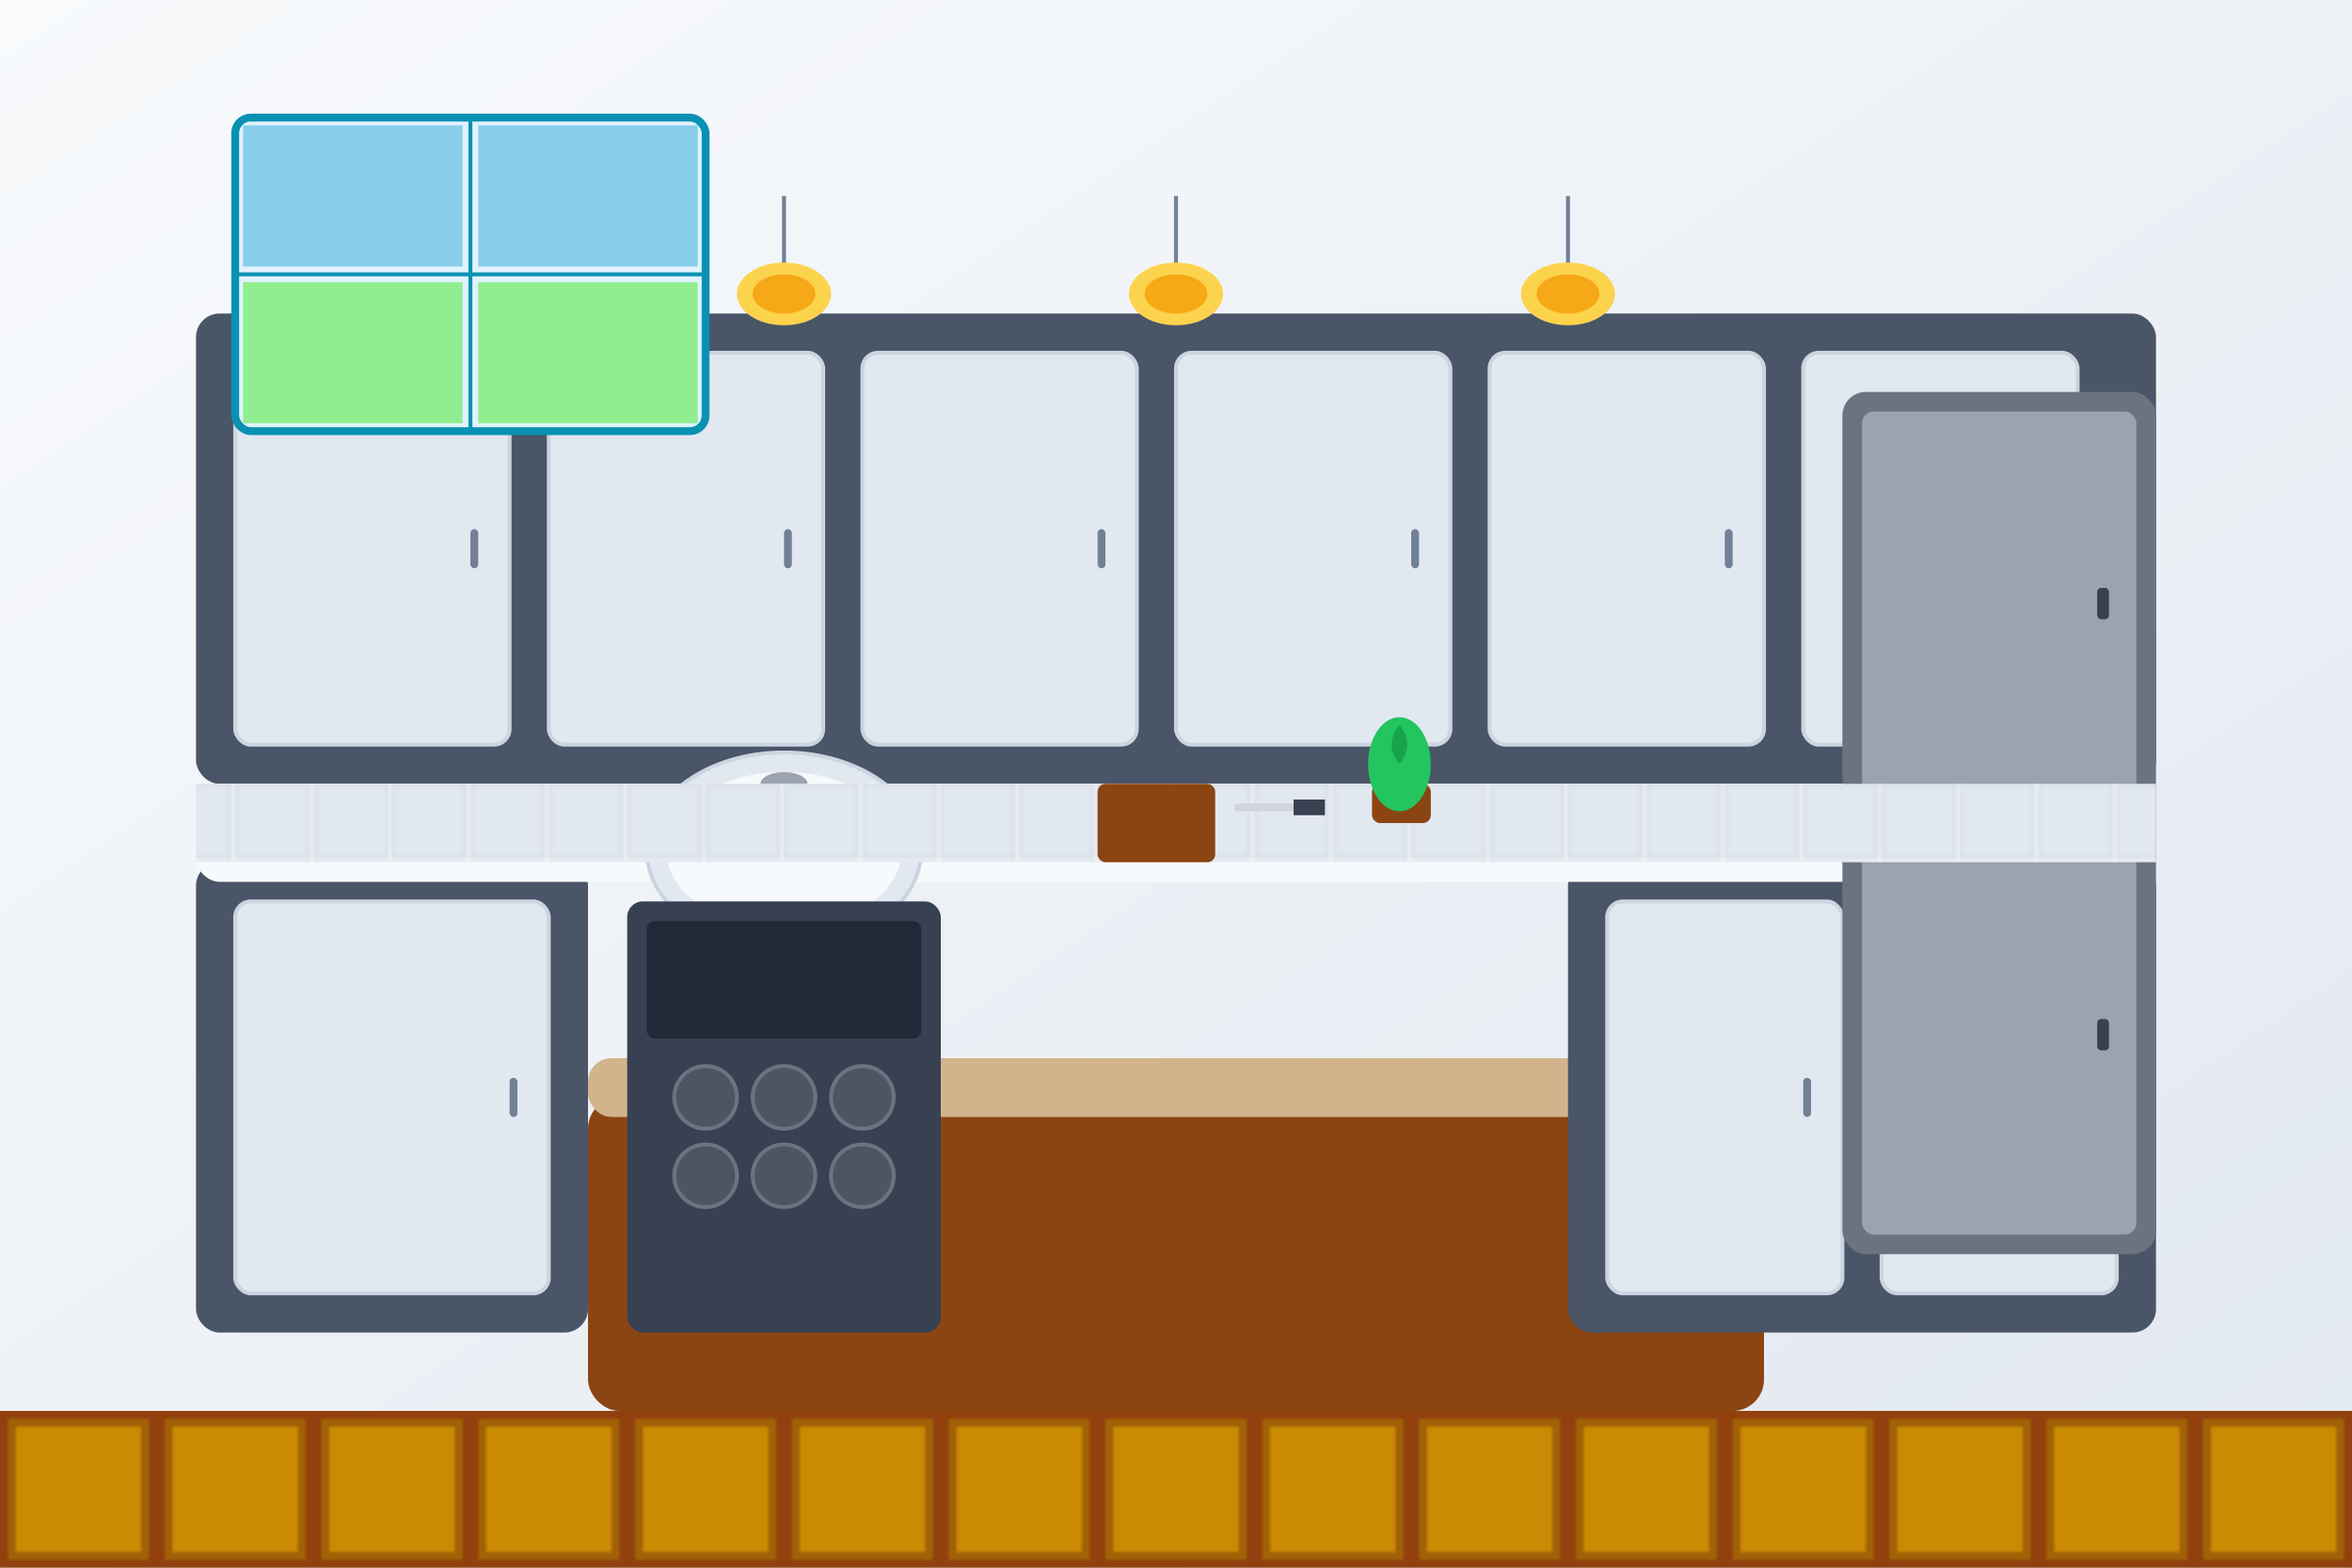 <svg width="600" height="400" viewBox="0 0 600 400" fill="none" xmlns="http://www.w3.org/2000/svg">
  <!-- Background -->
  <rect width="600" height="400" fill="url(#bg-gradient)"/>
  
  <!-- Kitchen Island -->
  <rect x="150" y="280" width="300" height="80" rx="8" fill="#8B4513"/>
  <rect x="150" y="270" width="300" height="15" rx="6" fill="#D2B48C"/>
  
  <!-- Upper Cabinets -->
  <rect x="50" y="80" width="500" height="120" rx="6" fill="#4A5568"/>
  
  <!-- Cabinet Doors -->
  <rect x="60" y="90" width="70" height="100" rx="4" fill="#E2E8F0" stroke="#CBD5E0" stroke-width="1"/>
  <rect x="140" y="90" width="70" height="100" rx="4" fill="#E2E8F0" stroke="#CBD5E0" stroke-width="1"/>
  <rect x="220" y="90" width="70" height="100" rx="4" fill="#E2E8F0" stroke="#CBD5E0" stroke-width="1"/>
  <rect x="300" y="90" width="70" height="100" rx="4" fill="#E2E8F0" stroke="#CBD5E0" stroke-width="1"/>
  <rect x="380" y="90" width="70" height="100" rx="4" fill="#E2E8F0" stroke="#CBD5E0" stroke-width="1"/>
  <rect x="460" y="90" width="70" height="100" rx="4" fill="#E2E8F0" stroke="#CBD5E0" stroke-width="1"/>
  
  <!-- Cabinet Handles -->
  <rect x="120" y="135" width="2" height="10" rx="1" fill="#718096"/>
  <rect x="200" y="135" width="2" height="10" rx="1" fill="#718096"/>
  <rect x="280" y="135" width="2" height="10" rx="1" fill="#718096"/>
  <rect x="360" y="135" width="2" height="10" rx="1" fill="#718096"/>
  <rect x="440" y="135" width="2" height="10" rx="1" fill="#718096"/>
  <rect x="520" y="135" width="2" height="10" rx="1" fill="#718096"/>
  
  <!-- Lower Cabinets -->
  <rect x="50" y="220" width="100" height="120" rx="6" fill="#4A5568"/>
  <rect x="400" y="220" width="150" height="120" rx="6" fill="#4A5568"/>
  
  <!-- Lower Cabinet Doors -->
  <rect x="60" y="230" width="80" height="100" rx="4" fill="#E2E8F0" stroke="#CBD5E0" stroke-width="1"/>
  <rect x="410" y="230" width="60" height="100" rx="4" fill="#E2E8F0" stroke="#CBD5E0" stroke-width="1"/>
  <rect x="480" y="230" width="60" height="100" rx="4" fill="#E2E8F0" stroke="#CBD5E0" stroke-width="1"/>
  
  <!-- Lower Cabinet Handles -->
  <rect x="130" y="275" width="2" height="10" rx="1" fill="#718096"/>
  <rect x="460" y="275" width="2" height="10" rx="1" fill="#718096"/>
  <rect x="530" y="275" width="2" height="10" rx="1" fill="#718096"/>
  
  <!-- Countertop -->
  <rect x="50" y="210" width="500" height="15" rx="6" fill="#F7FAFC"/>
  
  <!-- Sink -->
  <ellipse cx="200" cy="217" rx="35" ry="25" fill="#E2E8F0" stroke="#CBD5E0" stroke-width="1"/>
  <ellipse cx="200" cy="217" rx="30" ry="20" fill="#F7FAFC"/>
  
  <!-- Faucet -->
  <rect x="198" y="200" width="4" height="15" fill="#9CA3AF"/>
  <ellipse cx="200" cy="200" rx="6" ry="3" fill="#9CA3AF"/>
  
  <!-- Pendant Lights -->
  <g transform="translate(200, 50)">
    <line x1="0" y1="0" x2="0" y2="20" stroke="#718096" stroke-width="1"/>
    <ellipse cx="0" cy="25" rx="12" ry="8" fill="#FCD34D"/>
    <ellipse cx="0" cy="25" rx="8" ry="5" fill="#F59E0B" opacity="0.8"/>
  </g>
  
  <g transform="translate(300, 50)">
    <line x1="0" y1="0" x2="0" y2="20" stroke="#718096" stroke-width="1"/>
    <ellipse cx="0" cy="25" rx="12" ry="8" fill="#FCD34D"/>
    <ellipse cx="0" cy="25" rx="8" ry="5" fill="#F59E0B" opacity="0.8"/>
  </g>
  
  <g transform="translate(400, 50)">
    <line x1="0" y1="0" x2="0" y2="20" stroke="#718096" stroke-width="1"/>
    <ellipse cx="0" cy="25" rx="12" ry="8" fill="#FCD34D"/>
    <ellipse cx="0" cy="25" rx="8" ry="5" fill="#F59E0B" opacity="0.8"/>
  </g>
  
  <!-- Under-cabinet Lighting -->
  <rect x="50" y="200" width="500" height="3" fill="#FEF3C7" opacity="0.6"/>
  
  <!-- Appliances -->
  <!-- Refrigerator -->
  <rect x="470" y="100" width="80" height="220" rx="6" fill="#6B7280"/>
  <rect x="475" y="105" width="70" height="100" rx="3" fill="#9CA3AF"/>
  <rect x="475" y="210" width="70" height="105" rx="3" fill="#9CA3AF"/>
  <rect x="535" y="150" width="3" height="8" rx="1" fill="#374151"/>
  <rect x="535" y="260" width="3" height="8" rx="1" fill="#374151"/>
  
  <!-- Range/Oven -->
  <rect x="160" y="230" width="80" height="110" rx="4" fill="#374151"/>
  <rect x="165" y="235" width="70" height="30" rx="2" fill="#1F2937"/>
  <circle cx="180" cy="280" r="8" fill="#4B5563" stroke="#6B7280" stroke-width="1"/>
  <circle cx="200" cy="280" r="8" fill="#4B5563" stroke="#6B7280" stroke-width="1"/>
  <circle cx="220" cy="280" r="8" fill="#4B5563" stroke="#6B7280" stroke-width="1"/>
  <circle cx="180" cy="300" r="8" fill="#4B5563" stroke="#6B7280" stroke-width="1"/>
  <circle cx="200" cy="300" r="8" fill="#4B5563" stroke="#6B7280" stroke-width="1"/>
  <circle cx="220" cy="300" r="8" fill="#4B5563" stroke="#6B7280" stroke-width="1"/>
  
  <!-- Backsplash -->
  <rect x="50" y="200" width="500" height="20" fill="url(#tile-pattern)"/>
  
  <!-- Kitchen Tools on Counter -->
  <g transform="translate(280, 200)">
    <!-- Cutting Board -->
    <rect x="0" y="0" width="30" height="20" rx="2" fill="#8B4513"/>
    
    <!-- Knife -->
    <rect x="35" y="5" width="15" height="2" fill="#D1D5DB"/>
    <rect x="50" y="4" width="8" height="4" fill="#374151"/>
  </g>
  
  <!-- Window -->
  <rect x="60" y="30" width="120" height="80" rx="4" fill="#E0F2FE" stroke="#0891B2" stroke-width="2"/>
  <line x1="120" y1="30" x2="120" y2="110" stroke="#0891B2" stroke-width="1"/>
  <line x1="60" y1="70" x2="180" y2="70" stroke="#0891B2" stroke-width="1"/>
  
  <!-- Window View (simplified) -->
  <rect x="62" y="32" width="56" height="36" fill="#87CEEB"/>
  <rect x="122" y="32" width="56" height="36" fill="#87CEEB"/>
  <rect x="62" y="72" width="56" height="36" fill="#90EE90"/>
  <rect x="122" y="72" width="56" height="36" fill="#90EE90"/>
  
  <!-- Decorative Elements -->
  <g transform="translate(350, 180)">
    <!-- Plant -->
    <rect x="0" y="20" width="15" height="10" rx="2" fill="#8B4513"/>
    <ellipse cx="7" cy="15" rx="8" ry="12" fill="#22C55E"/>
    <path d="M7 5 Q3 10, 7 15 Q11 10, 7 5" fill="#16A34A"/>
  </g>
  
  <!-- Floor -->
  <rect x="0" y="360" width="600" height="40" fill="url(#floor-pattern)"/>
  
  <!-- Definitions -->
  <defs>
    <linearGradient id="bg-gradient" x1="0%" y1="0%" x2="100%" y2="100%">
      <stop offset="0%" style="stop-color:#F8FAFC;stop-opacity:1" />
      <stop offset="100%" style="stop-color:#E2E8F0;stop-opacity:1" />
    </linearGradient>
    
    <pattern id="tile-pattern" x="0" y="0" width="20" height="20" patternUnits="userSpaceOnUse">
      <rect width="20" height="20" fill="#F1F5F9"/>
      <rect width="19" height="19" fill="#E2E8F0" stroke="#CBD5E0" stroke-width="0.5"/>
    </pattern>
    
    <pattern id="floor-pattern" x="0" y="0" width="40" height="40" patternUnits="userSpaceOnUse">
      <rect width="40" height="40" fill="#92400E"/>
      <rect x="2" y="2" width="36" height="36" fill="#A16207"/>
      <rect x="4" y="4" width="32" height="32" fill="#CA8A04"/>
    </pattern>
  </defs>
</svg>
